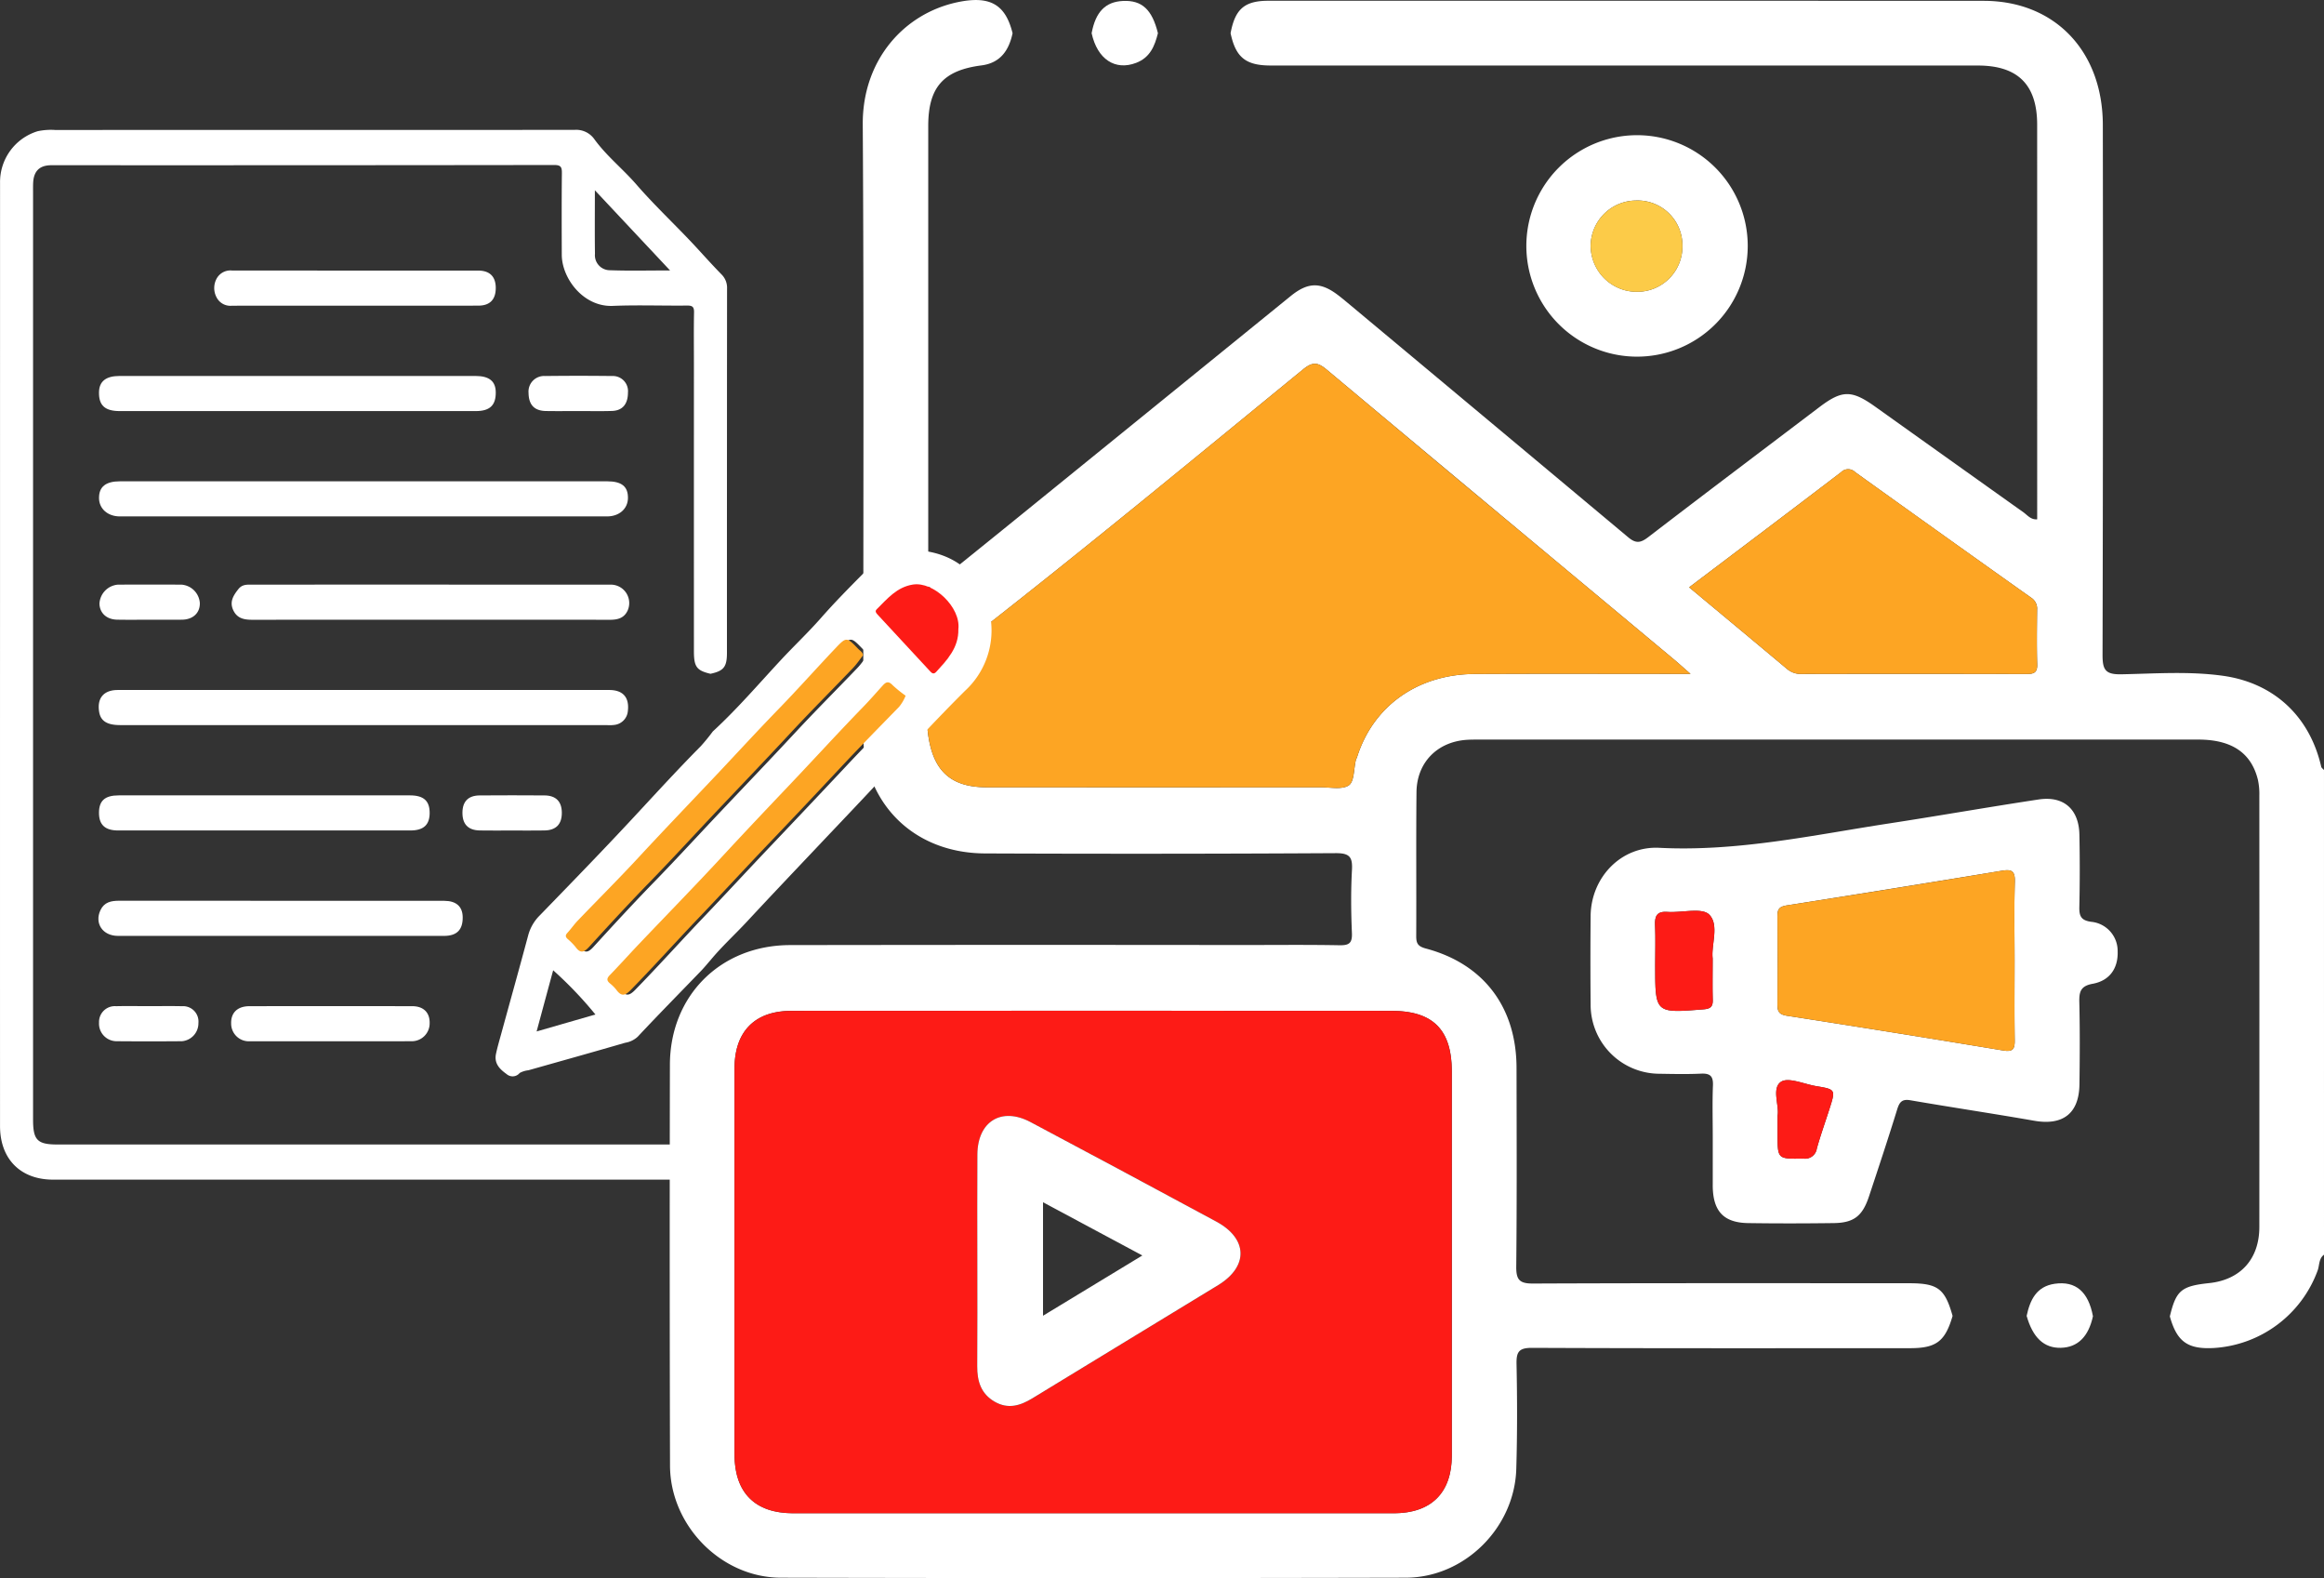 <svg xmlns="http://www.w3.org/2000/svg" width="466.446" height="316.636" viewBox="0 0 466.446 316.636">
  <rect x="0" y="0" width="466.446" height="316.636" fill="#333333" stroke="none"/>
  <g id="Group_20" data-name="Group 20" transform="translate(-1580.394 -148.117)">
    <path id="Path_246" data-name="Path 246" d="M2046.84,399.871c-1.071.786-.887,2.106-1.273,3.164a23.74,23.74,0,0,1-20.779,15.553c-5.3.3-7.464-1.242-8.889-6.337,1.254-5.212,2.29-6.089,7.893-6.681,6.3-.665,10.067-4.834,10.07-11.264q.024-43.266,0-86.533a13.488,13.488,0,0,0-.288-3.2c-1.337-5.412-5.266-8.059-11.966-8.061q-72.279-.014-144.557,0c-.755,0-1.513,0-2.267.05-5.914.395-10.025,4.543-10.089,10.5-.1,9.614-.006,19.229-.053,28.844-.007,1.492.3,2.1,1.978,2.543,11.6,3.1,18.133,11.809,18.154,23.939.023,13.288.078,26.576-.056,39.863-.027,2.657.651,3.419,3.368,3.407,25.173-.106,50.346-.067,75.519-.059,5.736,0,7.158,1.094,8.688,6.556-1.482,5.1-3.269,6.471-8.526,6.472-25.285.005-50.571.046-75.855-.064-2.626-.011-3.189.756-3.138,3.227.144,7.019.158,14.048-.05,21.065-.349,11.8-10.372,21.8-22.166,21.826q-62.725.152-125.452,0c-11.993-.03-22.2-10.48-22.235-22.489q-.106-40.193-.022-80.388c.007-13.879,10.141-24.034,24.131-24.056q45.222-.07,90.444-.014c6.591,0,13.184-.075,19.773.046,1.937.035,2.626-.379,2.537-2.457-.179-4.206-.223-8.435.009-12.636.144-2.619-.477-3.4-3.267-3.385q-35.172.2-70.344.055c-12.174-.032-21.4-7.213-23.988-18.609a29.338,29.338,0,0,1-.475-6.433c-.026-40.41.14-80.822-.112-121.23-.08-12.85,8.226-22.3,19.136-24.551,6.393-1.317,9.515.466,10.934,6.253-.74,3.449-2.453,5.966-6.244,6.453-7.664.985-10.683,4.4-10.684,12.143q0,44.72,0,89.439v3.657c6.032-4.868,11.628-9.365,17.2-13.887q27.781-22.533,55.553-45.076c3.489-2.829,6.042-2.847,9.584-.118.855.658,1.68,1.355,2.509,2.046q27.845,23.226,55.658,46.489c1.57,1.317,2.521,1.1,4.041-.068,11.377-8.733,22.836-17.357,34.264-26.022,4.6-3.49,6.5-3.52,11.257-.126q14.871,10.609,29.758,21.2c.784.556,1.456,1.508,2.751,1.4q0-39.719-.005-79.186c-.005-8.019-3.881-11.864-11.891-11.865q-70.974,0-141.947-.005c-5.016,0-7.024-1.64-8.049-6.483.9-4.842,2.794-6.508,7.6-6.509q71.79-.015,143.579.015c14.238.016,23.866,10.08,23.887,24.9q.075,53.149-.056,106.3c-.009,3.012.54,3.99,3.779,3.928,6.789-.131,13.619-.644,20.386.3,10.25,1.431,17.414,8.152,19.722,18.24.057.253.366.448.558.67Zm-247.3,51.873q30.309,0,60.617,0c7.494,0,11.623-4.1,11.625-11.556q.012-38.571,0-77.142c0-8.249-3.737-12.093-12.022-12.1q-60.292-.05-120.585,0c-7.3.005-11.352,4.183-11.354,11.51q-.014,38.733,0,77.466c0,7.7,4.1,11.819,11.751,11.821Q1769.552,451.751,1799.535,451.744Zm120.16-168.41c-1.569-1.372-2.425-2.152-3.313-2.893q-10.822-9.027-21.653-18.043-24.014-20.021-48-40.071c-1.689-1.415-2.749-1.771-4.75-.135-22.236,18.179-44.378,36.484-67.041,54.121-6.382,4.967-9.169,9.991-8.4,18.01.748,7.786,4.018,11.755,11.823,11.761q33.553.024,67.107,0c1.931,0,4.307.527,5.652-.395,1.1-.755.973-3.3,1.4-5.055.051-.207.181-.394.245-.6,3.229-10.246,12.152-16.626,23.6-16.682C1890.5,283.281,1904.643,283.334,1919.695,283.334Zm-.279-17.369c6.774,5.64,13.247,11.01,19.691,16.416a4.282,4.282,0,0,0,2.969.965q22.518-.029,45.036.006c1.4,0,2.211-.19,2.16-1.9-.108-3.668-.053-7.342-.02-11.014a2.6,2.6,0,0,0-1.221-2.414q-17.682-12.537-35.292-25.176a1.978,1.978,0,0,0-2.8-.009C1939.916,250.5,1929.837,258.086,1919.416,265.965Z" fill="#fff"/>
    <path id="Path_247" data-name="Path 247" d="M1812.8,154.781c-.646,2.576-1.578,4.878-4.369,5.948-4.212,1.616-7.791-.717-8.937-5.949.788-4.277,2.769-6.313,6.3-6.474C1809.582,148.133,1811.635,150.029,1812.8,154.781Z" fill="#fff"/>
    <path id="Path_248" data-name="Path 248" d="M1987.159,412.151c.681-3.2,1.964-5.92,5.637-6.448,4.209-.606,6.756,1.605,7.67,6.518-.9,4.126-3.075,6.259-6.463,6.331C1990.643,418.623,1988.4,416.527,1987.159,412.151Z" fill="#fff"/>
    <path id="Path_249" data-name="Path 249" d="M1799.535,451.744q-29.984,0-59.968,0c-7.648,0-11.749-4.126-11.751-11.821q-.008-38.733,0-77.466c0-7.327,4.053-11.5,11.354-11.51q60.292-.047,120.585,0c8.285.006,12.021,3.85,12.022,12.1q.006,38.571,0,77.142c0,7.455-4.131,11.553-11.625,11.556Q1829.845,451.751,1799.535,451.744Zm-22.985-50.9c0,7.131.032,14.262-.015,21.392-.02,3.006.744,5.553,3.513,7.141,2.685,1.539,5.107.817,7.58-.7,12.4-7.6,24.862-15.111,37.271-22.7,6.109-3.739,5.967-9.31-.363-12.735q-18.609-10.066-37.3-19.974c-5.828-3.1-10.625-.154-10.671,6.512C1776.513,386.8,1776.551,393.819,1776.55,400.841Z" fill="#fd1b16"/>
    <path id="Path_250" data-name="Path 250" d="M1919.695,283.334c-15.052,0-29.192-.053-43.331.016-11.447.056-20.37,6.436-23.6,16.682-.064.2-.194.392-.245.6-.426,1.751-.3,4.3-1.4,5.055-1.345.922-3.721.394-5.652.395q-33.554.02-67.107,0c-7.805-.006-11.075-3.975-11.823-11.761-.77-8.019,2.017-13.043,8.4-18.01,22.663-17.637,44.805-35.942,67.041-54.121,2-1.636,3.061-1.28,4.75.135q23.955,20.09,48,40.071,10.824,9.024,21.653,18.043C1917.27,281.182,1918.126,281.962,1919.695,283.334Z" fill="#fda523"/>
    <path id="Path_251" data-name="Path 251" d="M1919.416,265.965c10.421-7.879,20.5-15.464,30.519-23.128a1.978,1.978,0,0,1,2.8.009q17.622,12.621,35.292,25.176a2.6,2.6,0,0,1,1.221,2.414c-.033,3.672-.088,7.346.02,11.014.051,1.712-.762,1.9-2.16,1.9q-22.518-.046-45.036-.006a4.282,4.282,0,0,1-2.969-.965C1932.663,276.975,1926.19,271.605,1919.416,265.965Z" fill="#fda523"/>
    <path id="Path_252" data-name="Path 252" d="M1908.81,219.677a22.217,22.217,0,0,1,.006-44.433,22.217,22.217,0,1,1-.006,44.433Zm9.261-22.323a9,9,0,0,0-9.4-9,9.164,9.164,0,0,0-9.017,9.121,9.271,9.271,0,0,0,9.3,9.191A9.088,9.088,0,0,0,1918.071,197.354Z" fill="#fff"/>
    <path id="Path_253" data-name="Path 253" d="M1924.158,376.255c0-3.456-.1-6.915.038-10.365.074-1.883-.591-2.433-2.407-2.348-2.8.131-5.614.067-8.421.021a13.844,13.844,0,0,1-13.722-13.856q-.083-8.908,0-17.817c.08-7.7,6.1-14.053,13.786-13.661,15.684.8,30.862-2.551,46.171-4.9,10-1.532,19.965-3.29,29.968-4.8,5.018-.758,8.073,1.944,8.177,7.047q.148,7.286-.012,14.575c-.041,1.839.406,2.656,2.4,2.927a5.876,5.876,0,0,1,5.289,5.931c.115,3.353-1.569,5.874-5.01,6.5-2.416.44-2.733,1.587-2.684,3.68.128,5.5.1,11.014.026,16.52-.082,5.828-3.322,8.286-9.075,7.283-8.269-1.442-16.572-2.682-24.844-4.107-1.718-.3-2.214.38-2.673,1.863-1.807,5.846-3.73,11.657-5.662,17.464-1.3,3.916-3.046,5.265-7.063,5.316-5.723.072-11.448.087-17.17,0-4.873-.076-7-2.325-7.111-7.233-.005-.216,0-.432,0-.648Q1924.159,380.951,1924.158,376.255Zm60.579-35.382c0-5.291-.112-10.585.053-15.871.069-2.206-.729-2.484-2.615-2.173q-21.5,3.544-43.034,6.934c-1.487.232-2.016.623-2,2.138q.1,8.907,0,17.816c-.014,1.466.435,1.984,1.963,2.221q21.695,3.368,43.354,6.96c2.038.339,2.336-.387,2.306-2.153C1984.68,351.456,1984.737,346.164,1984.737,340.873Zm-60.6-.461c-.33-2.631,1.369-6.682-.668-8.768-1.454-1.49-5.518-.348-8.405-.553-2.111-.15-2.568.818-2.49,2.681.114,2.694.029,5.4.029,8.1,0,9.585,0,9.553,9.69,8.771,1.371-.111,1.909-.488,1.866-1.891C1924.084,346.158,1924.14,343.565,1924.14,340.412Zm13.028,31.562v3.709c0,5.057,0,4.978,5.187,4.9a2.373,2.373,0,0,0,2.693-2.024c.747-2.673,1.689-5.291,2.535-7.937,1.249-3.9,1.247-3.921-2.657-4.574-2.425-.406-5.636-1.867-7.1-.849C1935.947,366.513,1937.539,369.959,1937.168,371.974Z" fill="#fff"/>
    <path id="Path_254" data-name="Path 254" d="M1776.55,400.841c0-7.022-.037-14.045.011-21.067.046-6.666,4.843-9.609,10.671-6.512q18.684,9.926,37.3,19.974c6.33,3.425,6.472,9,.363,12.735-12.409,7.593-24.868,15.1-37.271,22.7-2.473,1.516-4.9,2.238-7.58.7-2.769-1.588-3.533-4.135-3.513-7.141C1776.582,415.1,1776.55,407.972,1776.55,400.841Zm33.124-.815-19.937-10.677v22.77Z" fill="#fff"/>
    <path id="Path_255" data-name="Path 255" d="M1918.071,197.354a9.088,9.088,0,0,1-9.124,9.317,9.271,9.271,0,0,1-9.3-9.191,9.164,9.164,0,0,1,9.017-9.121A9,9,0,0,1,1918.071,197.354Z" fill="#fccb48"/>
    <path id="Path_256" data-name="Path 256" d="M1984.737,340.873c0,5.291-.057,10.583.031,15.872.03,1.766-.268,2.492-2.306,2.153q-21.659-3.593-43.354-6.96c-1.528-.237-1.977-.755-1.963-2.221q.088-8.908,0-17.816c-.017-1.515.512-1.906,2-2.138q21.534-3.354,43.034-6.934c1.886-.311,2.684-.033,2.615,2.173C1984.625,330.288,1984.737,335.582,1984.737,340.873Z" fill="#fda523"/>
    <path id="Path_257" data-name="Path 257" d="M1924.14,340.412c0,3.153-.056,5.746.022,8.335.043,1.4-.495,1.78-1.866,1.891-9.693.782-9.69.814-9.69-8.771,0-2.7.085-5.4-.029-8.1-.078-1.863.379-2.831,2.49-2.681,2.887.2,6.951-.937,8.405.553C1925.509,333.73,1923.81,337.781,1924.14,340.412Z" fill="#fd1b16"/>
    <path id="Path_258" data-name="Path 258" d="M1937.168,371.974c.371-2.015-1.221-5.461.662-6.775,1.46-1.018,4.671.443,7.1.849,3.9.653,3.906.671,2.657,4.574-.846,2.646-1.788,5.264-2.535,7.937a2.373,2.373,0,0,1-2.693,2.024c-5.189.078-5.187.157-5.187-4.9Z" fill="#fd1b16"/>
    <path id="Path_259" data-name="Path 259" d="M1722.99,283.311c-2.766-.653-3.32-1.383-3.321-4.528q-.009-28.911,0-57.824c0-3.385-.044-6.771.025-10.154.022-1.093-.305-1.39-1.383-1.378-4.973.054-9.953-.14-14.918.066-5.922.246-10.229-5.538-10.244-10.254-.017-5.458-.038-10.916.021-16.373.014-1.2-.183-1.643-1.543-1.641q-50.457.066-100.913.043c-2.38,0-3.547,1.174-3.666,3.521-.032.62-.017,1.243-.017,1.865V372.768c0,4.124.856,4.992,4.926,4.992h122.879c3.919,0,4.831-.923,4.832-4.885,0-5.181-.007-10.362.005-15.544.006-2.71.666-3.5,3.32-4.087,2.55.51,3.3,1.355,3.305,3.878q.025,8.6,0,17.2c-.027,6.326-4.2,10.488-10.5,10.489q-62.375.008-124.749,0c-6.535,0-10.648-4.141-10.649-10.754q-.01-54.613,0-109.227,0-40,.005-80a10.658,10.658,0,0,1,7.537-10.381,12.755,12.755,0,0,1,3.495-.254q52.116,0,104.233-.015a4.456,4.456,0,0,1,3.95,1.775c2.452,3.413,5.759,6.022,8.5,9.179,3.87,4.464,8.239,8.49,12.239,12.847,1.62,1.764,3.222,3.541,4.9,5.249a3.757,3.757,0,0,1,1.061,2.8q-.027,36.582-.022,73.164C1726.291,281.966,1725.607,282.752,1722.99,283.311Zm-23.2-97.02c0,4.655-.04,8.706.017,12.757a3.019,3.019,0,0,0,3.02,3.293c3.887.137,7.782.041,12.052.041Z" fill="#fff"/>
    <path id="Path_260" data-name="Path 260" d="M1722.96,340.814c-.618.705-1.209,1.435-1.859,2.109-4.245,4.4-8.543,8.753-12.72,13.218a4.806,4.806,0,0,1-2.508,1.205c-6.463,1.881-12.947,3.689-19.425,5.52a4.7,4.7,0,0,0-1.752.544,1.827,1.827,0,0,1-2.628.216c-1.432-1.021-2.527-2.159-2.12-4.073.271-1.274.639-2.529.984-3.786,1.834-6.683,3.7-13.357,5.495-20.05a8.861,8.861,0,0,1,2.367-3.991c6.267-6.457,12.542-12.909,18.669-19.5,4.483-4.821,8.92-9.683,13.557-14.359a38.385,38.385,0,0,0,2.437-2.982c4.847-4.458,9.132-9.449,13.6-14.266,2.659-2.866,5.508-5.547,8.1-8.492,2.715-3.091,5.612-6.028,8.512-8.95,2.837-2.859,6.442-4.842,10.341-4.68,8.41.349,14.347,5.587,15.283,14.238a16.434,16.434,0,0,1-5.2,13.981c-5.345,5.32-10.494,10.844-15.6,16.4-4.551,4.943-9.2,9.792-13.815,14.671-4.807,5.079-9.626,10.148-14.384,15.27C1727.869,335.661,1725.229,338.065,1722.96,340.814ZM1754.5,279.6c-.09-.652-.627-.925-.995-1.307-2.3-2.383-2.353-2.423-4.559-.1-3.824,4.029-7.516,8.186-11.387,12.17-4.594,4.729-9.037,9.6-13.573,14.379-4.87,5.132-9.757,10.245-14.567,15.436-3.975,4.29-8.122,8.421-12.172,12.644-.752.783-1.372,1.691-2.108,2.491-.439.477-.37.807.063,1.21a11.812,11.812,0,0,1,1.6,1.62c.965,1.334,1.693,1.074,2.706-.036,3.979-4.358,7.973-8.7,12.091-12.929,4.65-4.772,9.141-9.69,13.722-14.524,4.914-5.185,9.853-10.344,14.717-15.579,4.075-4.386,8.318-8.617,12.458-12.945C1753.235,281.357,1753.837,280.444,1754.5,279.6Zm8.537,8.1a24.945,24.945,0,0,1-2.574-2.086c-.758-.78-1.238-.81-1.98,0-1.29,1.416-2.547,2.876-3.873,4.24-4.929,5.074-9.7,10.3-14.565,15.427-4.536,4.779-9.075,9.553-13.547,14.394-5.595,6.054-11.363,11.948-17.044,17.923-1.937,2.037-3.813,4.134-5.771,6.15-.623.641-.7,1.087,0,1.67a7.683,7.683,0,0,1,1.314,1.317c.973,1.326,1.719,1.187,2.857.024,4.658-4.761,9.1-9.725,13.7-14.538,4.457-4.665,8.827-9.411,13.271-14.084q7.6-7.986,15.144-16.018c3.851-4.12,7.814-8.136,11.748-12.178A8.19,8.19,0,0,0,1763.033,287.707Zm9.711-13.366c.516-4.329-4.948-9.594-9.132-8.933-3.218.508-5.137,2.86-7.25,4.952-.4.4-.156.719.149,1.049q5.227,5.633,10.447,11.274c.374.4.763.885,1.343.242C1770.505,280.482,1772.833,278.1,1772.744,274.341Zm-84.65,80.742,11.8-3.4a78.263,78.263,0,0,0-8.48-8.875C1690.294,346.939,1689.243,350.829,1688.094,355.083Z" fill="#fff"/>
    <path id="Path_261" data-name="Path 261" d="M1653.347,286.564q24.663,0,49.326,0c2.754,0,4.051,1.478,3.74,4.185a3.056,3.056,0,0,1-2.608,2.808,7.706,7.706,0,0,1-1.653.049q-48.807,0-97.615,0c-2.655,0-3.939-.811-4.243-2.654-.454-2.75.912-4.384,3.728-4.388q13.367-.018,26.735,0Z" fill="#fff"/>
    <path id="Path_262" data-name="Path 262" d="M1653.576,244.691q24.34,0,48.679,0c2.917,0,4.2,1.04,4.175,3.36-.022,2.155-1.759,3.685-4.2,3.685q-48.885,0-97.771,0c-2.443,0-4.185-1.543-4.19-3.695-.006-2.263,1.348-3.349,4.219-3.35Q1629.03,244.687,1653.576,244.691Z" fill="#fff"/>
    <path id="Path_263" data-name="Path 263" d="M1666.858,265.419q18.023,0,36.046.006a3.694,3.694,0,0,1,3.448,5.226c-.726,1.532-2.043,1.831-3.608,1.827-11.256-.029-22.512-.015-33.768-.015q-18.955,0-37.911.012c-1.614,0-3.026-.233-3.82-1.852-.84-1.711-.048-2.987.991-4.3.782-.988,1.767-.9,2.782-.9Q1648.938,265.416,1666.858,265.419Z" fill="#fff"/>
    <path id="Path_264" data-name="Path 264" d="M1639.861,230.6q-17.711,0-35.422,0c-2.991,0-4.227-1.134-4.174-3.8.042-2.165,1.391-3.244,4.111-3.244q35.732-.006,71.465,0c2.743,0,4.033,1.051,4.056,3.268.026,2.612-1.185,3.774-3.993,3.776Q1657.883,230.6,1639.861,230.6Z" fill="#fff"/>
    <path id="Path_265" data-name="Path 265" d="M1636.789,335.9q-16.363,0-32.726,0c-3.058,0-4.746-2.509-3.512-5.151.759-1.624,2.158-1.906,3.785-1.9q25.788.031,51.575.013c4.557,0,9.114-.013,13.671.005,2.377.009,3.637,1.14,3.679,3.225.051,2.561-1.139,3.808-3.745,3.811Q1653.153,335.914,1636.789,335.9Z" fill="#fff"/>
    <path id="Path_266" data-name="Path 266" d="M1633.659,307.708q14.506,0,29.012,0c2.77,0,3.98,1.109,3.959,3.574-.021,2.351-1.237,3.467-3.868,3.468q-29.323.01-58.647,0c-2.623,0-3.836-1.123-3.853-3.481-.018-2.483,1.167-3.558,3.97-3.56Q1618.945,307.7,1633.659,307.708Z" fill="#fff"/>
    <path id="Path_267" data-name="Path 267" d="M1651.59,209.45q-12.31,0-24.622.008a3.118,3.118,0,0,1-3.091-1.645,3.961,3.961,0,0,1,.085-3.946,3.154,3.154,0,0,1,2.985-1.474q24.726.024,49.45.019c2.291,0,3.473,1.206,3.5,3.4.028,2.355-1.126,3.623-3.479,3.631C1668.142,209.467,1659.866,209.45,1651.59,209.45Z" fill="#fff"/>
    <path id="Path_268" data-name="Path 268" d="M1646.733,357.043c-5.378,0-10.756.008-16.134,0a3.548,3.548,0,0,1-3.811-3.574c-.06-2.154,1.269-3.458,3.675-3.462q16.341-.029,32.68,0c2.274.005,3.536,1.3,3.486,3.411a3.584,3.584,0,0,1-3.556,3.62C1657.626,357.057,1652.179,357.043,1646.733,357.043Z" fill="#fff"/>
    <path id="Path_269" data-name="Path 269" d="M1610.525,272.464c-2.2,0-4.4.03-6.6-.01-2.133-.038-3.512-1.313-3.569-3.207a4.031,4.031,0,0,1,3.694-3.821q6.4-.036,12.8,0a3.987,3.987,0,0,1,3.651,3.651c.063,1.994-1.343,3.35-3.57,3.38C1614.792,272.487,1612.658,272.464,1610.525,272.464Z" fill="#fff"/>
    <path id="Path_270" data-name="Path 270" d="M1683.087,314.756c-2.133,0-4.267.03-6.4-.009-2.354-.043-3.508-1.276-3.477-3.621.03-2.218,1.18-3.393,3.468-3.409q6.5-.047,13,0c2.278.016,3.445,1.2,3.479,3.4.036,2.341-1.122,3.586-3.471,3.629C1687.491,314.787,1685.288,314.756,1683.087,314.756Z" fill="#fff"/>
    <path id="Path_271" data-name="Path 271" d="M1696.388,230.594c-2.138,0-4.278.029-6.416-.007-2.337-.04-3.46-1.239-3.495-3.64a3.133,3.133,0,0,1,3.331-3.383q6.726-.081,13.453,0a3.039,3.039,0,0,1,3.17,3.3c-.006,2.33-1.089,3.644-3.213,3.708C1700.943,230.645,1698.665,230.592,1696.388,230.594Z" fill="#fff"/>
    <path id="Path_272" data-name="Path 272" d="M1610.3,350c2.2,0,4.407-.04,6.609.011a3.085,3.085,0,0,1,3.308,3.37,3.607,3.607,0,0,1-3.3,3.654q-6.609.055-13.218,0a3.529,3.529,0,0,1-3.427-3.738,3.172,3.172,0,0,1,3.424-3.289C1605.89,349.956,1608.093,350,1610.3,350Z" fill="#fff"/>
    <path id="Path_273" data-name="Path 273" d="M1753.623,279.6c-.659.84-1.261,1.753-2.006,2.531-4.139,4.328-8.382,8.559-12.458,12.945-4.863,5.235-9.8,10.394-14.717,15.579-4.58,4.834-9.072,9.752-13.722,14.524-4.117,4.225-8.112,8.571-12.09,12.929-1.014,1.11-1.741,1.37-2.707.036a11.749,11.749,0,0,0-1.6-1.62c-.434-.4-.5-.733-.064-1.21.736-.8,1.357-1.708,2.108-2.491,4.05-4.223,8.2-8.354,12.173-12.644,4.809-5.191,9.7-10.3,14.566-15.436,4.537-4.781,8.979-9.65,13.574-14.379,3.871-3.984,7.562-8.141,11.387-12.17,2.206-2.324,2.261-2.284,4.558.1C1753,278.679,1753.533,278.952,1753.623,279.6Z" fill="#fda523"/>
    <path id="Path_274" data-name="Path 274" d="M1762.159,287.707a8.19,8.19,0,0,1-1.319,2.245c-3.933,4.042-7.9,8.058-11.747,12.178q-7.527,8.053-15.144,16.018c-4.445,4.673-8.814,9.419-13.272,14.084-4.6,4.813-9.038,9.777-13.7,14.538-1.138,1.163-1.885,1.3-2.857-.024a7.727,7.727,0,0,0-1.314-1.317c-.7-.583-.628-1.029-.005-1.67,1.959-2.016,3.834-4.113,5.771-6.15,5.682-5.975,11.45-11.869,17.044-17.923,4.473-4.841,9.012-9.615,13.548-14.394,4.868-5.13,9.635-10.353,14.565-15.427,1.325-1.364,2.583-2.824,3.873-4.24.742-.814,1.222-.784,1.979,0A25.037,25.037,0,0,0,1762.159,287.707Z" fill="#fda523"/>
    <path id="Path_275" data-name="Path 275" d="M1772.744,274.341c.089,3.763-2.239,6.141-4.443,8.584-.58.643-.969.162-1.343-.242q-5.227-5.634-10.447-11.274c-.3-.33-.549-.653-.149-1.049,2.113-2.092,4.032-4.444,7.25-4.952C1767.8,264.747,1773.26,270.012,1772.744,274.341Z" fill="#fd1b16"/>
  </g>
</svg>
